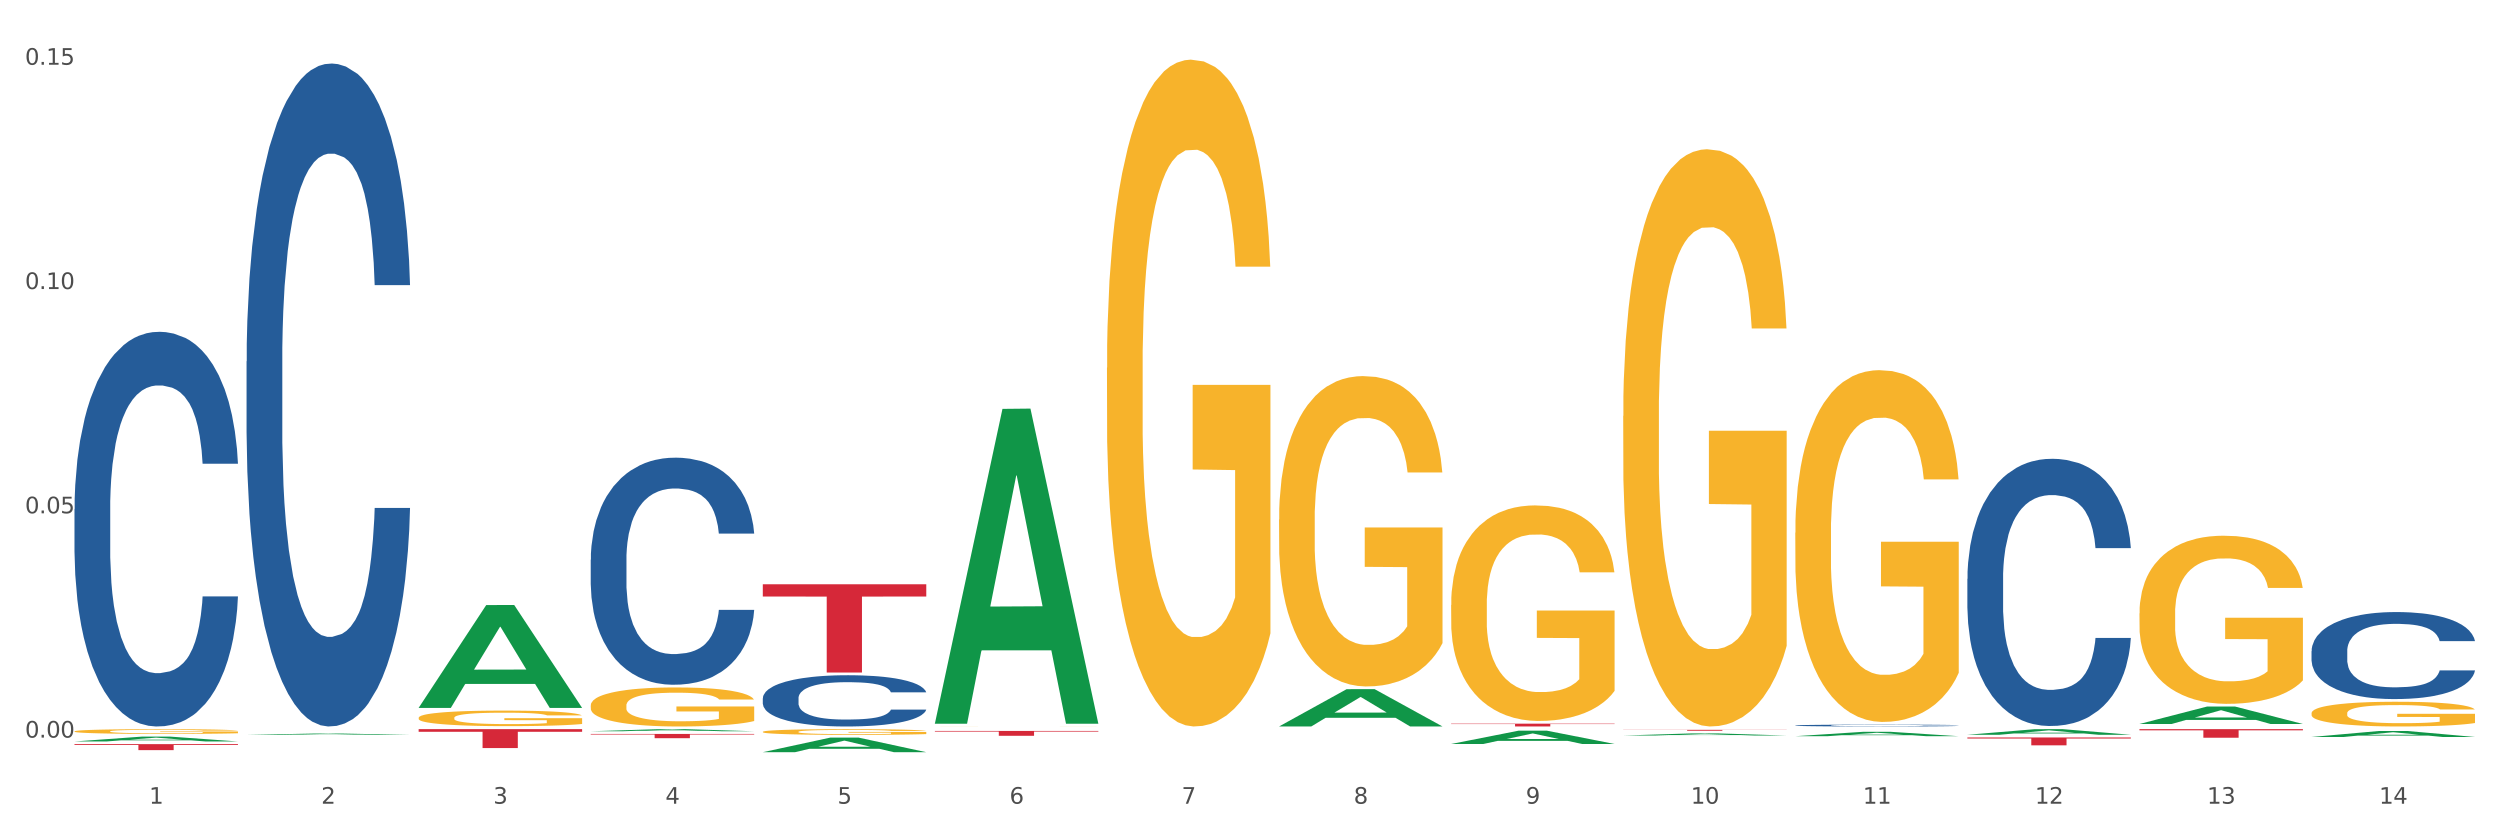 <?xml version="1.0" encoding="utf-8" standalone="no"?>
<!DOCTYPE svg PUBLIC "-//W3C//DTD SVG 1.1//EN"
  "http://www.w3.org/Graphics/SVG/1.1/DTD/svg11.dtd">
<svg xmlns:xlink="http://www.w3.org/1999/xlink" width="1080pt" height="360pt" viewBox="0 0 1080 360" xmlns="http://www.w3.org/2000/svg" version="1.1">
 <rect x="0" y="0" width="1080" height="360" fill="#333333" stroke="none"/>
 <defs>
  <style type="text/css">*{stroke-linejoin: round; stroke-linecap: butt}</style>
 </defs>
 <g id="figure_1">
  <g id="patch_1">
   <path d="M 0 360 
L 1080 360 
L 1080 0 
L 0 0 
z
" style="fill: #ffffff; stroke: #ffffff; stroke-linejoin: miter"/>
  </g>
  <g id="axes_1">
   <g id="matplotlib.axis_1">
    <g id="xtick_1">
     <g id="text_1">
      <!-- 1 -->
      <g style="fill: #4d4d4d" transform="translate(64.432 347.204) scale(0.096 -0.096)">
       <defs>
        <path id="DejaVuSans-31" d="M 794 531 
L 1825 531 
L 1825 4091 
L 703 3866 
L 703 4441 
L 1819 4666 
L 2450 4666 
L 2450 531 
L 3481 531 
L 3481 0 
L 794 0 
L 794 531 
z
" transform="scale(0.016)"/>
       </defs>
       <use xlink:href="#DejaVuSans-31"/>
      </g>
     </g>
    </g>
    <g id="xtick_2">
     <g id="text_2">
      <!-- 2 -->
      <g style="fill: #4d4d4d" transform="translate(138.771 347.204) scale(0.096 -0.096)">
       <defs>
        <path id="DejaVuSans-32" d="M 1228 531 
L 3431 531 
L 3431 0 
L 469 0 
L 469 531 
Q 828 903 1448 1529 
Q 2069 2156 2228 2338 
Q 2531 2678 2651 2914 
Q 2772 3150 2772 3378 
Q 2772 3750 2511 3984 
Q 2250 4219 1831 4219 
Q 1534 4219 1204 4116 
Q 875 4013 500 3803 
L 500 4441 
Q 881 4594 1212 4672 
Q 1544 4750 1819 4750 
Q 2544 4750 2975 4387 
Q 3406 4025 3406 3419 
Q 3406 3131 3298 2873 
Q 3191 2616 2906 2266 
Q 2828 2175 2409 1742 
Q 1991 1309 1228 531 
z
" transform="scale(0.016)"/>
       </defs>
       <use xlink:href="#DejaVuSans-32"/>
      </g>
     </g>
    </g>
    <g id="xtick_3">
     <g id="text_3">
      <!-- 3 -->
      <g style="fill: #4d4d4d" transform="translate(213.109 347.204) scale(0.096 -0.096)">
       <defs>
        <path id="DejaVuSans-33" d="M 2597 2516 
Q 3050 2419 3304 2112 
Q 3559 1806 3559 1356 
Q 3559 666 3084 287 
Q 2609 -91 1734 -91 
Q 1441 -91 1130 -33 
Q 819 25 488 141 
L 488 750 
Q 750 597 1062 519 
Q 1375 441 1716 441 
Q 2309 441 2620 675 
Q 2931 909 2931 1356 
Q 2931 1769 2642 2001 
Q 2353 2234 1838 2234 
L 1294 2234 
L 1294 2753 
L 1863 2753 
Q 2328 2753 2575 2939 
Q 2822 3125 2822 3475 
Q 2822 3834 2567 4026 
Q 2313 4219 1838 4219 
Q 1578 4219 1281 4162 
Q 984 4106 628 3988 
L 628 4550 
Q 988 4650 1302 4700 
Q 1616 4750 1894 4750 
Q 2613 4750 3031 4423 
Q 3450 4097 3450 3541 
Q 3450 3153 3228 2886 
Q 3006 2619 2597 2516 
z
" transform="scale(0.016)"/>
       </defs>
       <use xlink:href="#DejaVuSans-33"/>
      </g>
     </g>
    </g>
    <g id="xtick_4">
     <g id="text_4">
      <!-- 4 -->
      <g style="fill: #4d4d4d" transform="translate(287.448 347.204) scale(0.096 -0.096)">
       <defs>
        <path id="DejaVuSans-34" d="M 2419 4116 
L 825 1625 
L 2419 1625 
L 2419 4116 
z
M 2253 4666 
L 3047 4666 
L 3047 1625 
L 3713 1625 
L 3713 1100 
L 3047 1100 
L 3047 0 
L 2419 0 
L 2419 1100 
L 313 1100 
L 313 1709 
L 2253 4666 
z
" transform="scale(0.016)"/>
       </defs>
       <use xlink:href="#DejaVuSans-34"/>
      </g>
     </g>
    </g>
    <g id="xtick_5">
     <g id="text_5">
      <!-- 5 -->
      <g style="fill: #4d4d4d" transform="translate(361.787 347.204) scale(0.096 -0.096)">
       <defs>
        <path id="DejaVuSans-35" d="M 691 4666 
L 3169 4666 
L 3169 4134 
L 1269 4134 
L 1269 2991 
Q 1406 3038 1543 3061 
Q 1681 3084 1819 3084 
Q 2600 3084 3056 2656 
Q 3513 2228 3513 1497 
Q 3513 744 3044 326 
Q 2575 -91 1722 -91 
Q 1428 -91 1123 -41 
Q 819 9 494 109 
L 494 744 
Q 775 591 1075 516 
Q 1375 441 1709 441 
Q 2250 441 2565 725 
Q 2881 1009 2881 1497 
Q 2881 1984 2565 2268 
Q 2250 2553 1709 2553 
Q 1456 2553 1204 2497 
Q 953 2441 691 2322 
L 691 4666 
z
" transform="scale(0.016)"/>
       </defs>
       <use xlink:href="#DejaVuSans-35"/>
      </g>
     </g>
    </g>
    <g id="xtick_6">
     <g id="text_6">
      <!-- 6 -->
      <g style="fill: #4d4d4d" transform="translate(436.125 347.204) scale(0.096 -0.096)">
       <defs>
        <path id="DejaVuSans-36" d="M 2113 2584 
Q 1688 2584 1439 2293 
Q 1191 2003 1191 1497 
Q 1191 994 1439 701 
Q 1688 409 2113 409 
Q 2538 409 2786 701 
Q 3034 994 3034 1497 
Q 3034 2003 2786 2293 
Q 2538 2584 2113 2584 
z
M 3366 4563 
L 3366 3988 
Q 3128 4100 2886 4159 
Q 2644 4219 2406 4219 
Q 1781 4219 1451 3797 
Q 1122 3375 1075 2522 
Q 1259 2794 1537 2939 
Q 1816 3084 2150 3084 
Q 2853 3084 3261 2657 
Q 3669 2231 3669 1497 
Q 3669 778 3244 343 
Q 2819 -91 2113 -91 
Q 1303 -91 875 529 
Q 447 1150 447 2328 
Q 447 3434 972 4092 
Q 1497 4750 2381 4750 
Q 2619 4750 2861 4703 
Q 3103 4656 3366 4563 
z
" transform="scale(0.016)"/>
       </defs>
       <use xlink:href="#DejaVuSans-36"/>
      </g>
     </g>
    </g>
    <g id="xtick_7">
     <g id="text_7">
      <!-- 7 -->
      <g style="fill: #4d4d4d" transform="translate(510.464 347.204) scale(0.096 -0.096)">
       <defs>
        <path id="DejaVuSans-37" d="M 525 4666 
L 3525 4666 
L 3525 4397 
L 1831 0 
L 1172 0 
L 2766 4134 
L 525 4134 
L 525 4666 
z
" transform="scale(0.016)"/>
       </defs>
       <use xlink:href="#DejaVuSans-37"/>
      </g>
     </g>
    </g>
    <g id="xtick_8">
     <g id="text_8">
      <!-- 8 -->
      <g style="fill: #4d4d4d" transform="translate(584.803 347.204) scale(0.096 -0.096)">
       <defs>
        <path id="DejaVuSans-38" d="M 2034 2216 
Q 1584 2216 1326 1975 
Q 1069 1734 1069 1313 
Q 1069 891 1326 650 
Q 1584 409 2034 409 
Q 2484 409 2743 651 
Q 3003 894 3003 1313 
Q 3003 1734 2745 1975 
Q 2488 2216 2034 2216 
z
M 1403 2484 
Q 997 2584 770 2862 
Q 544 3141 544 3541 
Q 544 4100 942 4425 
Q 1341 4750 2034 4750 
Q 2731 4750 3128 4425 
Q 3525 4100 3525 3541 
Q 3525 3141 3298 2862 
Q 3072 2584 2669 2484 
Q 3125 2378 3379 2068 
Q 3634 1759 3634 1313 
Q 3634 634 3220 271 
Q 2806 -91 2034 -91 
Q 1263 -91 848 271 
Q 434 634 434 1313 
Q 434 1759 690 2068 
Q 947 2378 1403 2484 
z
M 1172 3481 
Q 1172 3119 1398 2916 
Q 1625 2713 2034 2713 
Q 2441 2713 2670 2916 
Q 2900 3119 2900 3481 
Q 2900 3844 2670 4047 
Q 2441 4250 2034 4250 
Q 1625 4250 1398 4047 
Q 1172 3844 1172 3481 
z
" transform="scale(0.016)"/>
       </defs>
       <use xlink:href="#DejaVuSans-38"/>
      </g>
     </g>
    </g>
    <g id="xtick_9">
     <g id="text_9">
      <!-- 9 -->
      <g style="fill: #4d4d4d" transform="translate(659.142 347.204) scale(0.096 -0.096)">
       <defs>
        <path id="DejaVuSans-39" d="M 703 97 
L 703 672 
Q 941 559 1184 500 
Q 1428 441 1663 441 
Q 2288 441 2617 861 
Q 2947 1281 2994 2138 
Q 2813 1869 2534 1725 
Q 2256 1581 1919 1581 
Q 1219 1581 811 2004 
Q 403 2428 403 3163 
Q 403 3881 828 4315 
Q 1253 4750 1959 4750 
Q 2769 4750 3195 4129 
Q 3622 3509 3622 2328 
Q 3622 1225 3098 567 
Q 2575 -91 1691 -91 
Q 1453 -91 1209 -44 
Q 966 3 703 97 
z
M 1959 2075 
Q 2384 2075 2632 2365 
Q 2881 2656 2881 3163 
Q 2881 3666 2632 3958 
Q 2384 4250 1959 4250 
Q 1534 4250 1286 3958 
Q 1038 3666 1038 3163 
Q 1038 2656 1286 2365 
Q 1534 2075 1959 2075 
z
" transform="scale(0.016)"/>
       </defs>
       <use xlink:href="#DejaVuSans-39"/>
      </g>
     </g>
    </g>
    <g id="xtick_10">
     <g id="text_10">
      <!-- 10 -->
      <g style="fill: #4d4d4d" transform="translate(730.426 347.204) scale(0.096 -0.096)">
       <defs>
        <path id="DejaVuSans-30" d="M 2034 4250 
Q 1547 4250 1301 3770 
Q 1056 3291 1056 2328 
Q 1056 1369 1301 889 
Q 1547 409 2034 409 
Q 2525 409 2770 889 
Q 3016 1369 3016 2328 
Q 3016 3291 2770 3770 
Q 2525 4250 2034 4250 
z
M 2034 4750 
Q 2819 4750 3233 4129 
Q 3647 3509 3647 2328 
Q 3647 1150 3233 529 
Q 2819 -91 2034 -91 
Q 1250 -91 836 529 
Q 422 1150 422 2328 
Q 422 3509 836 4129 
Q 1250 4750 2034 4750 
z
" transform="scale(0.016)"/>
       </defs>
       <use xlink:href="#DejaVuSans-31"/>
       <use xlink:href="#DejaVuSans-30" transform="translate(63.623 0)"/>
      </g>
     </g>
    </g>
    <g id="xtick_11">
     <g id="text_11">
      <!-- 11 -->
      <g style="fill: #4d4d4d" transform="translate(804.765 347.204) scale(0.096 -0.096)">
       <use xlink:href="#DejaVuSans-31"/>
       <use xlink:href="#DejaVuSans-31" transform="translate(63.623 0)"/>
      </g>
     </g>
    </g>
    <g id="xtick_12">
     <g id="text_12">
      <!-- 12 -->
      <g style="fill: #4d4d4d" transform="translate(879.104 347.204) scale(0.096 -0.096)">
       <use xlink:href="#DejaVuSans-31"/>
       <use xlink:href="#DejaVuSans-32" transform="translate(63.623 0)"/>
      </g>
     </g>
    </g>
    <g id="xtick_13">
     <g id="text_13">
      <!-- 13 -->
      <g style="fill: #4d4d4d" transform="translate(953.442 347.204) scale(0.096 -0.096)">
       <use xlink:href="#DejaVuSans-31"/>
       <use xlink:href="#DejaVuSans-33" transform="translate(63.623 0)"/>
      </g>
     </g>
    </g>
    <g id="xtick_14">
     <g id="text_14">
      <!-- 14 -->
      <g style="fill: #4d4d4d" transform="translate(1027.781 347.204) scale(0.096 -0.096)">
       <use xlink:href="#DejaVuSans-31"/>
       <use xlink:href="#DejaVuSans-34" transform="translate(63.623 0)"/>
      </g>
     </g>
    </g>
    <g id="xtick_15"/>
    <g id="xtick_16"/>
    <g id="xtick_17"/>
    <g id="xtick_18"/>
    <g id="xtick_19"/>
    <g id="xtick_20"/>
    <g id="xtick_21"/>
    <g id="xtick_22"/>
    <g id="xtick_23"/>
    <g id="xtick_24"/>
    <g id="xtick_25"/>
    <g id="xtick_26"/>
    <g id="xtick_27"/>
   </g>
   <g id="matplotlib.axis_2">
    <g id="ytick_1">
     <g id="text_15">
      <!-- 0.00 -->
      <g style="fill: #4d4d4d" transform="translate(10.8 318.646) scale(0.096 -0.096)">
       <defs>
        <path id="DejaVuSans-2e" d="M 684 794 
L 1344 794 
L 1344 0 
L 684 0 
L 684 794 
z
" transform="scale(0.016)"/>
       </defs>
       <use xlink:href="#DejaVuSans-30"/>
       <use xlink:href="#DejaVuSans-2e" transform="translate(63.623 0)"/>
       <use xlink:href="#DejaVuSans-30" transform="translate(95.41 0)"/>
       <use xlink:href="#DejaVuSans-30" transform="translate(159.033 0)"/>
      </g>
     </g>
    </g>
    <g id="ytick_2">
     <g id="text_16">
      <!-- 0.05 -->
      <g style="fill: #4d4d4d" transform="translate(10.8 221.755) scale(0.096 -0.096)">
       <use xlink:href="#DejaVuSans-30"/>
       <use xlink:href="#DejaVuSans-2e" transform="translate(63.623 0)"/>
       <use xlink:href="#DejaVuSans-30" transform="translate(95.41 0)"/>
       <use xlink:href="#DejaVuSans-35" transform="translate(159.033 0)"/>
      </g>
     </g>
    </g>
    <g id="ytick_3">
     <g id="text_17">
      <!-- 0.10 -->
      <g style="fill: #4d4d4d" transform="translate(10.8 124.864) scale(0.096 -0.096)">
       <use xlink:href="#DejaVuSans-30"/>
       <use xlink:href="#DejaVuSans-2e" transform="translate(63.623 0)"/>
       <use xlink:href="#DejaVuSans-31" transform="translate(95.41 0)"/>
       <use xlink:href="#DejaVuSans-30" transform="translate(159.033 0)"/>
      </g>
     </g>
    </g>
    <g id="ytick_4">
     <g id="text_18">
      <!-- 0.15 -->
      <g style="fill: #4d4d4d" transform="translate(10.8 27.973) scale(0.096 -0.096)">
       <use xlink:href="#DejaVuSans-30"/>
       <use xlink:href="#DejaVuSans-2e" transform="translate(63.623 0)"/>
       <use xlink:href="#DejaVuSans-31" transform="translate(95.41 0)"/>
       <use xlink:href="#DejaVuSans-35" transform="translate(159.033 0)"/>
      </g>
     </g>
    </g>
    <g id="ytick_5"/>
    <g id="ytick_6"/>
    <g id="ytick_7"/>
   </g>
   <g id="PolyCollection_1">
    <path d="M 32.175 320.311 
L 32.248 320.309 
L 61.37 318.21 
L 73.456 318.208 
L 102.797 320.315 
L 88.818 320.315 
L 82.484 319.824 
L 52.415 319.824 
L 52.197 319.832 
L 46.081 320.315 
L 32.175 320.315 
L 32.175 320.311 
L 56.201 319.531 
L 78.698 319.53 
L 67.559 318.657 
L 67.413 318.653 
L 67.267 318.659 
L 56.128 319.53 
L 56.201 319.531 
L 32.175 320.311 
z
" clip-path="url(#p4f60d4e5c1)" style="fill: #109648"/>
    <path d="M 849.901 318.581 
L 920.523 318.581 
L 920.523 319.052 
L 892.742 319.055 
L 892.742 321.972 
L 877.514 321.972 
L 877.514 319.055 
L 849.901 319.052 
L 849.901 318.584 
L 849.901 318.581 
z
" clip-path="url(#p4f60d4e5c1)" style="fill: #d62839"/>
    <path d="M 701.223 315.282 
L 771.845 315.282 
L 771.845 315.338 
L 744.065 315.338 
L 744.065 315.68 
L 728.836 315.68 
L 728.836 315.338 
L 701.223 315.338 
L 701.223 315.283 
L 701.223 315.282 
z
" clip-path="url(#p4f60d4e5c1)" style="fill: #d62839"/>
    <path d="M 626.885 312.615 
L 697.506 312.615 
L 697.506 312.785 
L 669.726 312.786 
L 669.726 313.842 
L 654.497 313.842 
L 654.497 312.786 
L 626.885 312.785 
L 626.885 312.616 
L 626.885 312.615 
z
" clip-path="url(#p4f60d4e5c1)" style="fill: #d62839"/>
    <path d="M 403.869 315.76 
L 474.49 315.76 
L 474.49 316.052 
L 446.71 316.054 
L 446.71 317.861 
L 431.481 317.861 
L 431.481 316.054 
L 403.869 316.052 
L 403.869 315.762 
L 403.869 315.76 
z
" clip-path="url(#p4f60d4e5c1)" style="fill: #d62839"/>
    <path d="M 329.53 252.391 
L 400.152 252.391 
L 400.152 257.693 
L 372.371 257.729 
L 372.371 290.541 
L 357.143 290.541 
L 357.143 257.729 
L 329.53 257.693 
L 329.53 252.427 
L 329.53 252.391 
z
" clip-path="url(#p4f60d4e5c1)" style="fill: #d62839"/>
    <path d="M 255.191 317.06 
L 325.813 317.06 
L 325.813 317.316 
L 298.033 317.318 
L 298.033 318.903 
L 282.804 318.903 
L 282.804 317.318 
L 255.191 317.316 
L 255.191 317.062 
L 255.191 317.06 
z
" clip-path="url(#p4f60d4e5c1)" style="fill: #d62839"/>
    <path d="M 180.852 314.999 
L 251.474 314.999 
L 251.474 316.133 
L 223.694 316.141 
L 223.694 323.163 
L 208.465 323.163 
L 208.465 316.141 
L 180.852 316.133 
L 180.852 315.006 
L 180.852 314.999 
z
" clip-path="url(#p4f60d4e5c1)" style="fill: #d62839"/>
    <path d="M 106.514 315.722 
L 177.135 315.722 
L 177.135 315.722 
L 149.355 315.722 
L 149.355 315.728 
L 134.126 315.728 
L 134.126 315.722 
L 106.514 315.722 
L 106.514 315.722 
L 106.514 315.722 
z
" clip-path="url(#p4f60d4e5c1)" style="fill: #d62839"/>
    <path d="M 32.175 321.472 
L 102.797 321.472 
L 102.797 321.83 
L 75.017 321.832 
L 75.017 324.048 
L 59.788 324.048 
L 59.788 321.832 
L 32.175 321.83 
L 32.175 321.474 
L 32.175 321.472 
z
" clip-path="url(#p4f60d4e5c1)" style="fill: #d62839"/>
    <path d="M 32.175 219.948 
L 32.258 219.792 
L 32.258 215.432 
L 32.509 209.515 
L 33.427 198.615 
L 34.596 190.363 
L 36.599 180.709 
L 37.684 176.66 
L 39.104 172.145 
L 42.025 164.826 
L 45.364 158.598 
L 47.702 155.172 
L 49.455 152.992 
L 53.378 149.099 
L 55.632 147.386 
L 57.969 145.985 
L 59.973 145.051 
L 63.312 143.961 
L 65.983 143.494 
L 69.072 143.338 
L 71.66 143.494 
L 75.082 144.116 
L 80.091 145.985 
L 82.011 147.075 
L 84.599 148.944 
L 87.27 151.435 
L 89.44 153.926 
L 91.945 157.508 
L 94.533 162.179 
L 97.037 168.096 
L 98.79 173.546 
L 100.209 179.307 
L 101.461 186.314 
L 102.379 193.944 
L 102.797 200.328 
L 87.52 200.328 
L 87.103 194.567 
L 86.268 188.338 
L 85.434 184.134 
L 84.515 180.709 
L 83.096 176.816 
L 81.844 174.324 
L 79.757 171.366 
L 77.837 169.497 
L 76.251 168.407 
L 74.331 167.473 
L 70.241 166.539 
L 67.319 166.539 
L 65.482 166.85 
L 63.229 167.629 
L 61.309 168.719 
L 59.055 170.587 
L 57.302 172.612 
L 55.549 175.259 
L 54.547 177.127 
L 53.044 180.553 
L 52.043 183.356 
L 50.707 188.183 
L 49.956 191.608 
L 48.62 200.484 
L 48.036 207.024 
L 47.785 211.539 
L 47.618 216.522 
L 47.618 240.813 
L 48.119 251.713 
L 48.537 256.384 
L 49.204 261.678 
L 50.457 268.53 
L 52.293 275.225 
L 54.213 280.052 
L 55.799 283.011 
L 57.302 285.191 
L 58.804 286.904 
L 60.641 288.461 
L 62.143 289.395 
L 64.397 290.329 
L 67.069 290.796 
L 69.155 290.796 
L 73.413 290.018 
L 75.333 289.239 
L 77.169 288.149 
L 79.173 286.437 
L 80.759 284.568 
L 81.677 283.167 
L 83.18 280.208 
L 84.348 277.094 
L 85.35 273.513 
L 86.018 270.398 
L 86.769 265.727 
L 87.353 260.433 
L 87.52 257.63 
L 102.797 257.63 
L 102.463 263.236 
L 101.879 268.685 
L 100.71 276.004 
L 99.792 280.208 
L 98.372 285.347 
L 96.87 289.706 
L 94.783 294.534 
L 92.863 298.115 
L 90.86 301.229 
L 88.689 304.032 
L 84.766 307.925 
L 83.347 309.015 
L 80.341 310.883 
L 78.004 311.973 
L 74.581 313.063 
L 71.075 313.686 
L 67.402 313.842 
L 64.147 313.53 
L 60.557 312.596 
L 58.303 311.662 
L 55.799 310.26 
L 52.877 308.08 
L 50.123 305.433 
L 47.535 302.319 
L 45.114 298.738 
L 42.86 294.689 
L 39.938 287.994 
L 37.768 281.454 
L 36.182 275.381 
L 35.097 270.243 
L 34.011 263.703 
L 33.427 259.187 
L 32.509 248.287 
L 32.175 238.166 
L 32.175 219.948 
z
" clip-path="url(#p4f60d4e5c1)" style="fill: #255c99"/>
    <path d="M 106.514 156.125 
L 106.597 155.863 
L 106.597 148.54 
L 106.848 138.601 
L 107.766 120.292 
L 108.935 106.43 
L 110.938 90.214 
L 112.023 83.413 
L 113.442 75.828 
L 116.364 63.535 
L 119.703 53.073 
L 122.04 47.319 
L 123.794 43.657 
L 127.717 37.118 
L 129.971 34.241 
L 132.308 31.887 
L 134.312 30.318 
L 137.651 28.487 
L 140.322 27.702 
L 143.411 27.441 
L 145.998 27.702 
L 149.421 28.749 
L 154.43 31.887 
L 156.35 33.718 
L 158.937 36.857 
L 161.609 41.042 
L 163.779 45.226 
L 166.283 51.242 
L 168.871 59.089 
L 171.376 69.028 
L 173.129 78.182 
L 174.548 87.86 
L 175.8 99.629 
L 176.718 112.446 
L 177.135 123.169 
L 161.859 123.169 
L 161.442 113.492 
L 160.607 103.03 
L 159.772 95.968 
L 158.854 90.214 
L 157.435 83.675 
L 156.183 79.49 
L 154.096 74.52 
L 152.176 71.382 
L 150.59 69.551 
L 148.67 67.982 
L 144.579 66.412 
L 141.658 66.412 
L 139.821 66.935 
L 137.567 68.243 
L 135.647 70.074 
L 133.393 73.213 
L 131.64 76.613 
L 129.887 81.059 
L 128.886 84.198 
L 127.383 89.952 
L 126.381 94.66 
L 125.046 102.768 
L 124.294 108.522 
L 122.959 123.431 
L 122.374 134.416 
L 122.124 142.001 
L 121.957 150.371 
L 121.957 191.173 
L 122.458 209.482 
L 122.875 217.329 
L 123.543 226.221 
L 124.795 237.73 
L 126.632 248.976 
L 128.552 257.085 
L 130.138 262.054 
L 131.64 265.716 
L 133.143 268.593 
L 134.979 271.209 
L 136.482 272.778 
L 138.736 274.347 
L 141.407 275.132 
L 143.494 275.132 
L 147.751 273.824 
L 149.671 272.516 
L 151.508 270.685 
L 153.511 267.808 
L 155.097 264.67 
L 156.016 262.316 
L 157.518 257.346 
L 158.687 252.115 
L 159.689 246.099 
L 160.357 240.868 
L 161.108 233.022 
L 161.692 224.129 
L 161.859 219.421 
L 177.135 219.421 
L 176.802 228.837 
L 176.217 237.991 
L 175.049 250.284 
L 174.13 257.346 
L 172.711 265.977 
L 171.209 273.301 
L 169.122 281.409 
L 167.202 287.425 
L 165.198 292.656 
L 163.028 297.364 
L 159.104 303.903 
L 157.685 305.734 
L 154.68 308.872 
L 152.343 310.703 
L 148.92 312.534 
L 145.414 313.58 
L 141.741 313.842 
L 138.486 313.319 
L 134.896 311.749 
L 132.642 310.18 
L 130.138 307.826 
L 127.216 304.164 
L 124.461 299.718 
L 121.874 294.487 
L 119.453 288.471 
L 117.199 281.671 
L 114.277 270.424 
L 112.107 259.439 
L 110.521 249.238 
L 109.435 240.607 
L 108.35 229.622 
L 107.766 222.036 
L 106.848 203.728 
L 106.514 186.727 
L 106.514 156.125 
z
" clip-path="url(#p4f60d4e5c1)" style="fill: #255c99"/>
    <path d="M 255.191 241.792 
L 255.275 241.702 
L 255.275 239.193 
L 255.525 235.789 
L 256.443 229.517 
L 257.612 224.768 
L 259.615 219.213 
L 260.701 216.883 
L 262.12 214.285 
L 265.041 210.074 
L 268.381 206.49 
L 270.718 204.519 
L 272.471 203.265 
L 276.394 201.025 
L 278.648 200.039 
L 280.986 199.233 
L 282.989 198.695 
L 286.328 198.068 
L 288.999 197.799 
L 292.088 197.71 
L 294.676 197.799 
L 298.098 198.158 
L 303.107 199.233 
L 305.027 199.86 
L 307.615 200.935 
L 310.286 202.369 
L 312.457 203.802 
L 314.961 205.863 
L 317.549 208.551 
L 320.053 211.956 
L 321.806 215.092 
L 323.225 218.407 
L 324.477 222.439 
L 325.396 226.829 
L 325.813 230.502 
L 310.537 230.502 
L 310.119 227.187 
L 309.284 223.603 
L 308.45 221.184 
L 307.531 219.213 
L 306.112 216.973 
L 304.86 215.54 
L 302.773 213.837 
L 300.853 212.762 
L 299.267 212.135 
L 297.347 211.597 
L 293.257 211.06 
L 290.335 211.06 
L 288.499 211.239 
L 286.245 211.687 
L 284.325 212.314 
L 282.071 213.389 
L 280.318 214.554 
L 278.565 216.077 
L 277.563 217.152 
L 276.06 219.123 
L 275.059 220.736 
L 273.723 223.514 
L 272.972 225.485 
L 271.636 230.592 
L 271.052 234.355 
L 270.801 236.953 
L 270.634 239.82 
L 270.634 253.798 
L 271.135 260.07 
L 271.553 262.757 
L 272.22 265.804 
L 273.473 269.746 
L 275.309 273.599 
L 277.229 276.376 
L 278.815 278.079 
L 280.318 279.333 
L 281.82 280.319 
L 283.657 281.215 
L 285.159 281.752 
L 287.413 282.29 
L 290.085 282.559 
L 292.172 282.559 
L 296.429 282.111 
L 298.349 281.663 
L 300.185 281.035 
L 302.189 280.05 
L 303.775 278.975 
L 304.693 278.168 
L 306.196 276.466 
L 307.364 274.674 
L 308.366 272.613 
L 309.034 270.821 
L 309.785 268.133 
L 310.37 265.087 
L 310.537 263.474 
L 325.813 263.474 
L 325.479 266.7 
L 324.895 269.836 
L 323.726 274.047 
L 322.808 276.466 
L 321.389 279.423 
L 319.886 281.931 
L 317.799 284.709 
L 315.879 286.77 
L 313.876 288.562 
L 311.705 290.174 
L 307.782 292.414 
L 306.363 293.041 
L 303.358 294.117 
L 301.02 294.744 
L 297.598 295.371 
L 294.092 295.729 
L 290.419 295.819 
L 287.163 295.64 
L 283.573 295.102 
L 281.32 294.565 
L 278.815 293.758 
L 275.893 292.504 
L 273.139 290.981 
L 270.551 289.189 
L 268.13 287.128 
L 265.876 284.798 
L 262.955 280.946 
L 260.784 277.183 
L 259.198 273.688 
L 258.113 270.732 
L 257.028 266.969 
L 256.443 264.37 
L 255.525 258.098 
L 255.191 252.275 
L 255.191 241.792 
z
" clip-path="url(#p4f60d4e5c1)" style="fill: #255c99"/>
    <path d="M 924.24 314.999 
L 994.861 314.999 
L 994.861 315.512 
L 967.081 315.516 
L 967.081 318.693 
L 951.852 318.693 
L 951.852 315.516 
L 924.24 315.512 
L 924.24 315.002 
L 924.24 314.999 
z
" clip-path="url(#p4f60d4e5c1)" style="fill: #d62839"/>
    <path d="M 329.53 301.647 
L 329.613 301.627 
L 329.613 301.061 
L 329.864 300.293 
L 330.782 298.877 
L 331.951 297.805 
L 333.954 296.551 
L 335.039 296.026 
L 336.458 295.439 
L 339.38 294.489 
L 342.719 293.68 
L 345.057 293.235 
L 346.81 292.952 
L 350.733 292.446 
L 352.987 292.224 
L 355.324 292.042 
L 357.328 291.92 
L 360.667 291.779 
L 363.338 291.718 
L 366.427 291.698 
L 369.015 291.718 
L 372.437 291.799 
L 377.446 292.042 
L 379.366 292.183 
L 381.954 292.426 
L 384.625 292.749 
L 386.795 293.073 
L 389.3 293.538 
L 391.887 294.145 
L 394.392 294.913 
L 396.145 295.621 
L 397.564 296.369 
L 398.816 297.279 
L 399.734 298.27 
L 400.152 299.099 
L 384.875 299.099 
L 384.458 298.351 
L 383.623 297.542 
L 382.788 296.996 
L 381.87 296.551 
L 380.451 296.046 
L 379.199 295.722 
L 377.112 295.338 
L 375.192 295.095 
L 373.606 294.954 
L 371.686 294.832 
L 367.595 294.711 
L 364.674 294.711 
L 362.837 294.751 
L 360.583 294.853 
L 358.663 294.994 
L 356.41 295.237 
L 354.656 295.5 
L 352.903 295.844 
L 351.902 296.086 
L 350.399 296.531 
L 349.397 296.895 
L 348.062 297.522 
L 347.31 297.967 
L 345.975 299.12 
L 345.391 299.969 
L 345.14 300.555 
L 344.973 301.203 
L 344.973 304.357 
L 345.474 305.773 
L 345.891 306.38 
L 346.559 307.067 
L 347.811 307.957 
L 349.648 308.826 
L 351.568 309.453 
L 353.154 309.838 
L 354.656 310.121 
L 356.159 310.343 
L 357.996 310.545 
L 359.498 310.667 
L 361.752 310.788 
L 364.423 310.849 
L 366.51 310.849 
L 370.768 310.748 
L 372.688 310.647 
L 374.524 310.505 
L 376.528 310.283 
L 378.114 310.04 
L 379.032 309.858 
L 380.534 309.474 
L 381.703 309.069 
L 382.705 308.604 
L 383.373 308.2 
L 384.124 307.593 
L 384.708 306.905 
L 384.875 306.541 
L 400.152 306.541 
L 399.818 307.269 
L 399.233 307.977 
L 398.065 308.928 
L 397.146 309.474 
L 395.727 310.141 
L 394.225 310.707 
L 392.138 311.334 
L 390.218 311.799 
L 388.214 312.204 
L 386.044 312.568 
L 382.121 313.073 
L 380.701 313.215 
L 377.696 313.457 
L 375.359 313.599 
L 371.936 313.741 
L 368.43 313.821 
L 364.757 313.842 
L 361.502 313.801 
L 357.912 313.68 
L 355.658 313.559 
L 353.154 313.377 
L 350.232 313.093 
L 347.477 312.75 
L 344.89 312.345 
L 342.469 311.88 
L 340.215 311.354 
L 337.293 310.485 
L 335.123 309.635 
L 333.537 308.847 
L 332.452 308.179 
L 331.366 307.33 
L 330.782 306.744 
L 329.864 305.328 
L 329.53 304.013 
L 329.53 301.647 
z
" clip-path="url(#p4f60d4e5c1)" style="fill: #255c99"/>
    <path d="M 849.901 250.066 
L 849.984 249.961 
L 849.984 247.009 
L 850.235 243.003 
L 851.153 235.623 
L 852.322 230.036 
L 854.325 223.499 
L 855.41 220.758 
L 856.829 217.701 
L 859.751 212.746 
L 863.09 208.529 
L 865.428 206.209 
L 867.181 204.733 
L 871.104 202.098 
L 873.358 200.938 
L 875.695 199.989 
L 877.699 199.357 
L 881.038 198.619 
L 883.709 198.303 
L 886.798 198.197 
L 889.386 198.303 
L 892.808 198.724 
L 897.817 199.989 
L 899.737 200.727 
L 902.325 201.992 
L 904.996 203.679 
L 907.166 205.366 
L 909.671 207.791 
L 912.258 210.954 
L 914.763 214.96 
L 916.516 218.65 
L 917.935 222.55 
L 919.187 227.294 
L 920.105 232.46 
L 920.523 236.783 
L 905.246 236.783 
L 904.829 232.882 
L 903.994 228.665 
L 903.159 225.819 
L 902.241 223.499 
L 900.822 220.864 
L 899.57 219.177 
L 897.483 217.174 
L 895.563 215.909 
L 893.977 215.171 
L 892.057 214.538 
L 887.966 213.905 
L 885.045 213.905 
L 883.208 214.116 
L 880.954 214.643 
L 879.034 215.381 
L 876.78 216.647 
L 875.027 218.017 
L 873.274 219.809 
L 872.273 221.074 
L 870.77 223.394 
L 869.768 225.291 
L 868.433 228.56 
L 867.681 230.879 
L 866.346 236.888 
L 865.761 241.316 
L 865.511 244.373 
L 865.344 247.747 
L 865.344 264.193 
L 865.845 271.573 
L 866.262 274.736 
L 866.93 278.32 
L 868.182 282.959 
L 870.019 287.492 
L 871.939 290.761 
L 873.525 292.764 
L 875.027 294.24 
L 876.53 295.399 
L 878.367 296.453 
L 879.869 297.086 
L 882.123 297.719 
L 884.794 298.035 
L 886.881 298.035 
L 891.139 297.508 
L 893.059 296.981 
L 894.895 296.243 
L 896.899 295.083 
L 898.485 293.818 
L 899.403 292.869 
L 900.905 290.866 
L 902.074 288.757 
L 903.076 286.333 
L 903.744 284.224 
L 904.495 281.061 
L 905.079 277.477 
L 905.246 275.579 
L 920.523 275.579 
L 920.189 279.375 
L 919.604 283.064 
L 918.436 288.019 
L 917.517 290.866 
L 916.098 294.345 
L 914.596 297.297 
L 912.509 300.565 
L 910.589 302.99 
L 908.585 305.098 
L 906.415 306.996 
L 902.491 309.632 
L 901.072 310.37 
L 898.067 311.635 
L 895.73 312.373 
L 892.307 313.111 
L 888.801 313.532 
L 885.128 313.638 
L 881.873 313.427 
L 878.283 312.794 
L 876.029 312.162 
L 873.525 311.213 
L 870.603 309.737 
L 867.848 307.945 
L 865.261 305.836 
L 862.84 303.412 
L 860.586 300.67 
L 857.664 296.137 
L 855.494 291.709 
L 853.908 287.598 
L 852.823 284.119 
L 851.737 279.691 
L 851.153 276.634 
L 850.235 269.254 
L 849.901 262.401 
L 849.901 250.066 
z
" clip-path="url(#p4f60d4e5c1)" style="fill: #255c99"/>
    <path d="M 998.578 281.298 
L 998.662 281.263 
L 998.662 280.302 
L 998.912 278.997 
L 999.83 276.594 
L 1000.999 274.774 
L 1003.003 272.646 
L 1004.088 271.753 
L 1005.507 270.757 
L 1008.429 269.144 
L 1011.768 267.77 
L 1014.105 267.015 
L 1015.858 266.534 
L 1019.781 265.676 
L 1022.035 265.298 
L 1024.373 264.989 
L 1026.376 264.783 
L 1029.715 264.543 
L 1032.387 264.44 
L 1035.475 264.406 
L 1038.063 264.44 
L 1041.486 264.577 
L 1046.494 264.989 
L 1048.414 265.23 
L 1051.002 265.642 
L 1053.673 266.191 
L 1055.844 266.74 
L 1058.348 267.53 
L 1060.936 268.56 
L 1063.44 269.865 
L 1065.193 271.066 
L 1066.612 272.337 
L 1067.864 273.882 
L 1068.783 275.564 
L 1069.2 276.972 
L 1053.924 276.972 
L 1053.506 275.701 
L 1052.671 274.328 
L 1051.837 273.401 
L 1050.918 272.646 
L 1049.499 271.787 
L 1048.247 271.238 
L 1046.16 270.586 
L 1044.24 270.174 
L 1042.654 269.933 
L 1040.734 269.727 
L 1036.644 269.521 
L 1033.722 269.521 
L 1031.886 269.59 
L 1029.632 269.762 
L 1027.712 270.002 
L 1025.458 270.414 
L 1023.705 270.86 
L 1021.952 271.444 
L 1020.95 271.856 
L 1019.448 272.611 
L 1018.446 273.229 
L 1017.11 274.294 
L 1016.359 275.049 
L 1015.023 277.006 
L 1014.439 278.448 
L 1014.188 279.444 
L 1014.022 280.542 
L 1014.022 285.898 
L 1014.522 288.302 
L 1014.94 289.332 
L 1015.608 290.499 
L 1016.86 292.009 
L 1018.696 293.486 
L 1020.616 294.55 
L 1022.202 295.202 
L 1023.705 295.683 
L 1025.207 296.061 
L 1027.044 296.404 
L 1028.547 296.61 
L 1030.8 296.816 
L 1033.472 296.919 
L 1035.559 296.919 
L 1039.816 296.747 
L 1041.736 296.576 
L 1043.572 296.335 
L 1045.576 295.958 
L 1047.162 295.546 
L 1048.08 295.237 
L 1049.583 294.584 
L 1050.752 293.898 
L 1051.753 293.108 
L 1052.421 292.421 
L 1053.172 291.391 
L 1053.757 290.224 
L 1053.924 289.606 
L 1069.2 289.606 
L 1068.866 290.842 
L 1068.282 292.044 
L 1067.113 293.657 
L 1066.195 294.584 
L 1064.776 295.717 
L 1063.273 296.679 
L 1061.186 297.743 
L 1059.266 298.533 
L 1057.263 299.219 
L 1055.092 299.837 
L 1051.169 300.696 
L 1049.75 300.936 
L 1046.745 301.348 
L 1044.407 301.588 
L 1040.985 301.829 
L 1037.479 301.966 
L 1033.806 302 
L 1030.55 301.932 
L 1026.96 301.726 
L 1024.707 301.52 
L 1022.202 301.211 
L 1019.281 300.73 
L 1016.526 300.146 
L 1013.938 299.46 
L 1011.517 298.67 
L 1009.263 297.777 
L 1006.342 296.301 
L 1004.171 294.859 
L 1002.585 293.52 
L 1001.5 292.387 
L 1000.415 290.945 
L 999.83 289.95 
L 998.912 287.546 
L 998.578 285.315 
L 998.578 281.298 
z
" clip-path="url(#p4f60d4e5c1)" style="fill: #255c99"/>
    <path d="M 998.578 308.095 
L 998.662 308.085 
L 998.662 307.734 
L 998.828 307.431 
L 999.662 306.699 
L 1000.913 306.094 
L 1001.83 305.772 
L 1002.747 305.509 
L 1003.831 305.245 
L 1005.165 304.972 
L 1007.583 304.572 
L 1009.084 304.367 
L 1010.918 304.153 
L 1014.253 303.84 
L 1016.671 303.665 
L 1019.173 303.518 
L 1023.258 303.343 
L 1025.926 303.265 
L 1028.761 303.206 
L 1032.18 303.167 
L 1034.765 303.157 
L 1040.434 303.187 
L 1045.27 303.274 
L 1047.605 303.343 
L 1050.607 303.46 
L 1052.191 303.538 
L 1054.775 303.694 
L 1057.444 303.899 
L 1059.278 304.075 
L 1062.029 304.406 
L 1064.114 304.738 
L 1066.032 305.148 
L 1067.032 305.431 
L 1067.783 305.694 
L 1068.45 305.997 
L 1069.117 306.475 
L 1054.108 306.475 
L 1053.525 306.133 
L 1052.608 305.811 
L 1051.274 305.499 
L 1050.106 305.304 
L 1048.105 305.06 
L 1046.271 304.904 
L 1044.353 304.787 
L 1042.019 304.689 
L 1040.184 304.64 
L 1037.599 304.601 
L 1032.513 304.611 
L 1029.095 304.689 
L 1026.76 304.787 
L 1025.259 304.875 
L 1023.925 304.972 
L 1022.425 305.109 
L 1020.674 305.314 
L 1019.423 305.499 
L 1018.172 305.733 
L 1017.172 305.968 
L 1016.255 306.241 
L 1015.504 306.533 
L 1014.92 306.836 
L 1014.42 307.207 
L 1014.003 307.821 
L 1014.003 309.158 
L 1014.17 309.461 
L 1014.587 309.861 
L 1015.087 310.163 
L 1015.921 310.524 
L 1016.671 310.768 
L 1018.089 311.119 
L 1019.673 311.412 
L 1020.924 311.598 
L 1022.174 311.754 
L 1024.342 311.968 
L 1026.76 312.144 
L 1028.845 312.251 
L 1031.68 312.349 
L 1033.597 312.388 
L 1035.265 312.407 
L 1039.35 312.407 
L 1042.269 312.378 
L 1045.52 312.31 
L 1048.022 312.222 
L 1050.106 312.115 
L 1052.441 311.939 
L 1053.942 311.773 
L 1053.942 309.734 
L 1035.598 309.724 
L 1035.598 308.368 
L 1069.2 308.368 
L 1069.2 312.349 
L 1067.783 312.554 
L 1066.198 312.739 
L 1064.531 312.905 
L 1062.029 313.11 
L 1059.028 313.305 
L 1056.36 313.442 
L 1053.525 313.559 
L 1050.19 313.666 
L 1045.854 313.764 
L 1043.186 313.803 
L 1039.851 313.832 
L 1035.932 313.842 
L 1032.513 313.822 
L 1029.178 313.773 
L 1025.676 313.686 
L 1022.258 313.559 
L 1019.673 313.432 
L 1017.088 313.276 
L 1014.337 313.071 
L 1012.169 312.876 
L 1010.501 312.7 
L 1008.667 312.476 
L 1006.666 312.183 
L 1005.165 311.92 
L 1003.831 311.646 
L 1002.414 311.295 
L 1001.413 310.993 
L 1000.413 310.612 
L 999.829 310.329 
L 999.162 309.89 
L 998.662 309.275 
L 998.578 308.095 
z
" clip-path="url(#p4f60d4e5c1)" style="fill: #f7b32b"/>
    <path d="M 924.24 264.992 
L 924.323 264.926 
L 924.323 262.538 
L 924.49 260.482 
L 925.323 255.506 
L 926.574 251.394 
L 927.491 249.205 
L 928.408 247.414 
L 929.492 245.622 
L 930.826 243.765 
L 933.244 241.045 
L 934.745 239.652 
L 936.58 238.193 
L 939.915 236.07 
L 942.333 234.876 
L 944.834 233.881 
L 948.92 232.687 
L 951.588 232.156 
L 954.423 231.758 
L 957.841 231.493 
L 960.426 231.427 
L 966.096 231.626 
L 970.932 232.223 
L 973.266 232.687 
L 976.268 233.483 
L 977.852 234.014 
L 980.437 235.075 
L 983.105 236.468 
L 984.939 237.662 
L 987.691 239.918 
L 989.775 242.173 
L 991.693 244.959 
L 992.693 246.883 
L 993.444 248.674 
L 994.111 250.73 
L 994.778 253.981 
L 979.77 253.981 
L 979.186 251.659 
L 978.269 249.47 
L 976.935 247.347 
L 975.768 246.02 
L 973.766 244.362 
L 971.932 243.301 
L 970.014 242.505 
L 967.68 241.841 
L 965.845 241.51 
L 963.261 241.244 
L 958.175 241.311 
L 954.756 241.841 
L 952.422 242.505 
L 950.921 243.102 
L 949.587 243.765 
L 948.086 244.694 
L 946.335 246.087 
L 945.084 247.347 
L 943.834 248.939 
L 942.833 250.531 
L 941.916 252.389 
L 941.165 254.379 
L 940.582 256.435 
L 940.081 258.956 
L 939.665 263.135 
L 939.665 272.223 
L 939.831 274.279 
L 940.248 276.999 
L 940.749 279.055 
L 941.582 281.51 
L 942.333 283.168 
L 943.75 285.556 
L 945.334 287.546 
L 946.585 288.807 
L 947.836 289.868 
L 950.004 291.328 
L 952.422 292.522 
L 954.506 293.251 
L 957.341 293.915 
L 959.259 294.18 
L 960.926 294.313 
L 965.012 294.313 
L 967.93 294.114 
L 971.182 293.649 
L 973.683 293.052 
L 975.768 292.323 
L 978.102 291.129 
L 979.603 290.001 
L 979.603 276.137 
L 961.26 276.07 
L 961.26 266.85 
L 994.861 266.85 
L 994.861 293.915 
L 993.444 295.308 
L 991.86 296.568 
L 990.192 297.696 
L 987.691 299.089 
L 984.689 300.415 
L 982.021 301.344 
L 979.186 302.14 
L 975.851 302.87 
L 971.515 303.533 
L 968.847 303.799 
L 965.512 303.998 
L 961.593 304.064 
L 958.175 303.931 
L 954.84 303.6 
L 951.338 303.003 
L 947.919 302.14 
L 945.334 301.278 
L 942.75 300.216 
L 939.998 298.823 
L 937.83 297.497 
L 936.163 296.303 
L 934.328 294.777 
L 932.327 292.787 
L 930.826 290.996 
L 929.492 289.138 
L 928.075 286.75 
L 927.074 284.694 
L 926.074 282.107 
L 925.49 280.183 
L 924.823 277.198 
L 924.323 273.019 
L 924.24 264.992 
z
" clip-path="url(#p4f60d4e5c1)" style="fill: #f7b32b"/>
    <path d="M 775.562 230.132 
L 775.645 229.994 
L 775.645 224.997 
L 775.812 220.695 
L 776.646 210.285 
L 777.897 201.68 
L 778.814 197.1 
L 779.731 193.353 
L 780.815 189.605 
L 782.149 185.719 
L 784.567 180.029 
L 786.068 177.114 
L 787.902 174.061 
L 791.237 169.619 
L 793.655 167.121 
L 796.157 165.039 
L 800.242 162.541 
L 802.91 161.431 
L 805.745 160.598 
L 809.164 160.043 
L 811.748 159.904 
L 817.418 160.32 
L 822.254 161.569 
L 824.589 162.541 
L 827.59 164.207 
L 829.175 165.317 
L 831.759 167.538 
L 834.427 170.452 
L 836.262 172.95 
L 839.013 177.669 
L 841.098 182.388 
L 843.015 188.217 
L 844.016 192.242 
L 844.766 195.99 
L 845.433 200.292 
L 846.1 207.093 
L 831.092 207.093 
L 830.509 202.235 
L 829.592 197.655 
L 828.257 193.214 
L 827.09 190.438 
L 825.089 186.968 
L 823.255 184.748 
L 821.337 183.082 
L 819.002 181.694 
L 817.168 181 
L 814.583 180.445 
L 809.497 180.584 
L 806.079 181.694 
L 803.744 183.082 
L 802.243 184.331 
L 800.909 185.719 
L 799.408 187.662 
L 797.657 190.577 
L 796.407 193.214 
L 795.156 196.545 
L 794.156 199.876 
L 793.238 203.762 
L 792.488 207.926 
L 791.904 212.228 
L 791.404 217.502 
L 790.987 226.246 
L 790.987 245.261 
L 791.154 249.563 
L 791.571 255.254 
L 792.071 259.556 
L 792.905 264.691 
L 793.655 268.161 
L 795.073 273.158 
L 796.657 277.321 
L 797.908 279.959 
L 799.158 282.179 
L 801.326 285.233 
L 803.744 287.731 
L 805.829 289.258 
L 808.663 290.645 
L 810.581 291.201 
L 812.249 291.478 
L 816.334 291.478 
L 819.253 291.062 
L 822.504 290.09 
L 825.006 288.841 
L 827.09 287.314 
L 829.425 284.816 
L 830.926 282.457 
L 830.926 253.449 
L 812.582 253.311 
L 812.582 234.019 
L 846.184 234.019 
L 846.184 290.645 
L 844.766 293.56 
L 843.182 296.197 
L 841.515 298.557 
L 839.013 301.471 
L 836.012 304.247 
L 833.344 306.19 
L 830.509 307.856 
L 827.174 309.382 
L 822.838 310.77 
L 820.17 311.325 
L 816.835 311.742 
L 812.916 311.881 
L 809.497 311.603 
L 806.162 310.909 
L 802.66 309.66 
L 799.242 307.856 
L 796.657 306.051 
L 794.072 303.831 
L 791.321 300.916 
L 789.153 298.14 
L 787.485 295.642 
L 785.651 292.45 
L 783.65 288.286 
L 782.149 284.539 
L 780.815 280.652 
L 779.398 275.656 
L 778.397 271.353 
L 777.396 265.941 
L 776.813 261.916 
L 776.146 255.67 
L 775.645 246.926 
L 775.562 230.132 
z
" clip-path="url(#p4f60d4e5c1)" style="fill: #f7b32b"/>
    <path d="M 701.223 179.703 
L 701.307 179.476 
L 701.307 171.277 
L 701.474 164.217 
L 702.307 147.137 
L 703.558 133.017 
L 704.475 125.502 
L 705.392 119.353 
L 706.476 113.204 
L 707.81 106.827 
L 710.228 97.49 
L 711.729 92.707 
L 713.563 87.697 
L 716.899 80.409 
L 719.317 76.31 
L 721.818 72.894 
L 725.903 68.795 
L 728.572 66.973 
L 731.406 65.606 
L 734.825 64.695 
L 737.41 64.468 
L 743.08 65.151 
L 747.915 67.2 
L 750.25 68.795 
L 753.252 71.527 
L 754.836 73.349 
L 757.421 76.993 
L 760.089 81.776 
L 761.923 85.875 
L 764.675 93.618 
L 766.759 101.361 
L 768.677 110.926 
L 769.677 117.531 
L 770.428 123.68 
L 771.095 130.74 
L 771.762 141.899 
L 756.754 141.899 
L 756.17 133.928 
L 755.253 126.413 
L 753.919 119.125 
L 752.751 114.57 
L 750.75 108.877 
L 748.916 105.233 
L 746.998 102.5 
L 744.664 100.223 
L 742.829 99.084 
L 740.245 98.173 
L 735.159 98.401 
L 731.74 100.223 
L 729.405 102.5 
L 727.905 104.55 
L 726.571 106.827 
L 725.07 110.015 
L 723.319 114.798 
L 722.068 119.125 
L 720.817 124.591 
L 719.817 130.056 
L 718.9 136.433 
L 718.149 143.265 
L 717.566 150.325 
L 717.065 158.979 
L 716.648 173.327 
L 716.648 204.527 
L 716.815 211.587 
L 717.232 220.924 
L 717.732 227.984 
L 718.566 236.41 
L 719.317 242.104 
L 720.734 250.303 
L 722.318 257.135 
L 723.569 261.462 
L 724.82 265.106 
L 726.987 270.116 
L 729.405 274.215 
L 731.49 276.72 
L 734.325 278.998 
L 736.242 279.909 
L 737.91 280.364 
L 741.996 280.364 
L 744.914 279.681 
L 748.166 278.087 
L 750.667 276.037 
L 752.751 273.532 
L 755.086 269.433 
L 756.587 265.561 
L 756.587 217.964 
L 738.244 217.736 
L 738.244 186.08 
L 771.845 186.08 
L 771.845 278.998 
L 770.428 283.78 
L 768.844 288.107 
L 767.176 291.979 
L 764.675 296.761 
L 761.673 301.316 
L 759.005 304.504 
L 756.17 307.237 
L 752.835 309.742 
L 748.499 312.02 
L 745.831 312.931 
L 742.496 313.614 
L 738.577 313.842 
L 735.159 313.386 
L 731.823 312.248 
L 728.321 310.198 
L 724.903 307.237 
L 722.318 304.277 
L 719.733 300.633 
L 716.982 295.85 
L 714.814 291.296 
L 713.147 287.196 
L 711.312 281.958 
L 709.311 275.126 
L 707.81 268.977 
L 706.476 262.6 
L 705.059 254.402 
L 704.058 247.342 
L 703.058 238.46 
L 702.474 231.856 
L 701.807 221.607 
L 701.307 207.26 
L 701.223 179.703 
z
" clip-path="url(#p4f60d4e5c1)" style="fill: #f7b32b"/>
    <path d="M 626.885 261.366 
L 626.968 261.281 
L 626.968 258.219 
L 627.135 255.583 
L 627.969 249.205 
L 629.219 243.932 
L 630.136 241.125 
L 631.054 238.829 
L 632.138 236.533 
L 633.472 234.152 
L 635.89 230.665 
L 637.39 228.879 
L 639.225 227.008 
L 642.56 224.286 
L 644.978 222.755 
L 647.479 221.48 
L 651.565 219.949 
L 654.233 219.269 
L 657.068 218.758 
L 660.486 218.418 
L 663.071 218.333 
L 668.741 218.588 
L 673.577 219.354 
L 675.911 219.949 
L 678.913 220.97 
L 680.497 221.65 
L 683.082 223.011 
L 685.75 224.797 
L 687.584 226.327 
L 690.336 229.219 
L 692.42 232.11 
L 694.338 235.682 
L 695.339 238.149 
L 696.089 240.445 
L 696.756 243.081 
L 697.423 247.248 
L 682.415 247.248 
L 681.831 244.272 
L 680.914 241.465 
L 679.58 238.744 
L 678.413 237.043 
L 676.412 234.917 
L 674.577 233.556 
L 672.66 232.536 
L 670.325 231.685 
L 668.491 231.26 
L 665.906 230.92 
L 660.82 231.005 
L 657.401 231.685 
L 655.067 232.536 
L 653.566 233.301 
L 652.232 234.152 
L 650.731 235.342 
L 648.98 237.128 
L 647.729 238.744 
L 646.479 240.785 
L 645.478 242.826 
L 644.561 245.207 
L 643.811 247.759 
L 643.227 250.395 
L 642.727 253.627 
L 642.31 258.985 
L 642.31 270.636 
L 642.476 273.272 
L 642.893 276.759 
L 643.394 279.396 
L 644.227 282.542 
L 644.978 284.668 
L 646.395 287.73 
L 647.979 290.281 
L 649.23 291.897 
L 650.481 293.258 
L 652.649 295.129 
L 655.067 296.66 
L 657.151 297.595 
L 659.986 298.446 
L 661.904 298.786 
L 663.571 298.956 
L 667.657 298.956 
L 670.575 298.701 
L 673.827 298.106 
L 676.328 297.34 
L 678.413 296.405 
L 680.747 294.874 
L 682.248 293.428 
L 682.248 275.654 
L 663.905 275.569 
L 663.905 263.747 
L 697.506 263.747 
L 697.506 298.446 
L 696.089 300.232 
L 694.505 301.848 
L 692.837 303.293 
L 690.336 305.079 
L 687.334 306.78 
L 684.666 307.971 
L 681.831 308.991 
L 678.496 309.927 
L 674.16 310.777 
L 671.492 311.117 
L 668.157 311.373 
L 664.238 311.458 
L 660.82 311.288 
L 657.485 310.862 
L 653.983 310.097 
L 650.564 308.991 
L 647.979 307.886 
L 645.395 306.525 
L 642.643 304.739 
L 640.475 303.038 
L 638.808 301.507 
L 636.974 299.551 
L 634.972 297 
L 633.472 294.704 
L 632.138 292.322 
L 630.72 289.261 
L 629.72 286.624 
L 628.719 283.308 
L 628.135 280.841 
L 627.468 277.014 
L 626.968 271.656 
L 626.885 261.366 
z
" clip-path="url(#p4f60d4e5c1)" style="fill: #f7b32b"/>
    <path d="M 552.546 224.428 
L 552.629 224.305 
L 552.629 219.897 
L 552.796 216.101 
L 553.63 206.917 
L 554.881 199.326 
L 555.798 195.285 
L 556.715 191.979 
L 557.799 188.673 
L 559.133 185.244 
L 561.551 180.224 
L 563.052 177.652 
L 564.886 174.958 
L 568.221 171.04 
L 570.639 168.836 
L 573.141 166.999 
L 577.226 164.795 
L 579.894 163.815 
L 582.729 163.081 
L 586.148 162.591 
L 588.732 162.468 
L 594.402 162.836 
L 599.238 163.938 
L 601.573 164.795 
L 604.574 166.264 
L 606.158 167.244 
L 608.743 169.203 
L 611.411 171.775 
L 613.246 173.979 
L 615.997 178.142 
L 618.082 182.305 
L 619.999 187.448 
L 621 190.999 
L 621.75 194.305 
L 622.417 198.101 
L 623.084 204.101 
L 608.076 204.101 
L 607.493 199.815 
L 606.575 195.775 
L 605.241 191.856 
L 604.074 189.407 
L 602.073 186.346 
L 600.239 184.387 
L 598.321 182.917 
L 595.986 181.693 
L 594.152 181.081 
L 591.567 180.591 
L 586.481 180.713 
L 583.063 181.693 
L 580.728 182.917 
L 579.227 184.019 
L 577.893 185.244 
L 576.392 186.958 
L 574.641 189.53 
L 573.391 191.856 
L 572.14 194.795 
L 571.139 197.734 
L 570.222 201.162 
L 569.472 204.836 
L 568.888 208.632 
L 568.388 213.285 
L 567.971 220.999 
L 567.971 237.774 
L 568.138 241.57 
L 568.555 246.591 
L 569.055 250.387 
L 569.889 254.917 
L 570.639 257.979 
L 572.057 262.387 
L 573.641 266.06 
L 574.891 268.387 
L 576.142 270.346 
L 578.31 273.04 
L 580.728 275.244 
L 582.812 276.591 
L 585.647 277.815 
L 587.565 278.305 
L 589.233 278.55 
L 593.318 278.55 
L 596.236 278.183 
L 599.488 277.325 
L 601.99 276.223 
L 604.074 274.876 
L 606.409 272.672 
L 607.909 270.591 
L 607.909 244.999 
L 589.566 244.877 
L 589.566 227.856 
L 623.168 227.856 
L 623.168 277.815 
L 621.75 280.387 
L 620.166 282.713 
L 618.499 284.795 
L 615.997 287.366 
L 612.996 289.815 
L 610.327 291.53 
L 607.493 292.999 
L 604.157 294.346 
L 599.822 295.57 
L 597.154 296.06 
L 593.818 296.427 
L 589.9 296.55 
L 586.481 296.305 
L 583.146 295.693 
L 579.644 294.591 
L 576.226 292.999 
L 573.641 291.407 
L 571.056 289.448 
L 568.305 286.876 
L 566.137 284.428 
L 564.469 282.223 
L 562.635 279.407 
L 560.634 275.734 
L 559.133 272.428 
L 557.799 268.999 
L 556.381 264.591 
L 555.381 260.795 
L 554.38 256.019 
L 553.797 252.468 
L 553.13 246.958 
L 552.629 239.244 
L 552.546 224.428 
z
" clip-path="url(#p4f60d4e5c1)" style="fill: #f7b32b"/>
    <path d="M 478.207 158.882 
L 478.291 158.619 
L 478.291 149.148 
L 478.457 140.992 
L 479.291 121.261 
L 480.542 104.949 
L 481.459 96.267 
L 482.376 89.164 
L 483.46 82.061 
L 484.794 74.694 
L 487.212 63.907 
L 488.713 58.383 
L 490.547 52.595 
L 493.882 44.176 
L 496.3 39.44 
L 498.802 35.494 
L 502.887 30.758 
L 505.555 28.653 
L 508.39 27.075 
L 511.809 26.023 
L 514.394 25.759 
L 520.063 26.549 
L 524.899 28.917 
L 527.234 30.758 
L 530.236 33.915 
L 531.82 36.02 
L 534.405 40.229 
L 537.073 45.754 
L 538.907 50.49 
L 541.658 59.435 
L 543.743 68.38 
L 545.661 79.43 
L 546.661 87.059 
L 547.412 94.163 
L 548.079 102.318 
L 548.746 115.21 
L 533.737 115.21 
L 533.154 106.002 
L 532.237 97.32 
L 530.903 88.901 
L 529.735 83.639 
L 527.734 77.062 
L 525.9 72.852 
L 523.982 69.695 
L 521.648 67.064 
L 519.813 65.749 
L 517.228 64.697 
L 512.142 64.96 
L 508.724 67.064 
L 506.389 69.695 
L 504.888 72.063 
L 503.554 74.694 
L 502.054 78.377 
L 500.303 83.902 
L 499.052 88.901 
L 497.801 95.215 
L 496.801 101.529 
L 495.884 108.896 
L 495.133 116.788 
L 494.549 124.944 
L 494.049 134.941 
L 493.632 151.516 
L 493.632 187.559 
L 493.799 195.715 
L 494.216 206.501 
L 494.716 214.657 
L 495.55 224.392 
L 496.3 230.969 
L 497.718 240.44 
L 499.302 248.333 
L 500.553 253.331 
L 501.803 257.541 
L 503.971 263.329 
L 506.389 268.064 
L 508.474 270.958 
L 511.309 273.589 
L 513.226 274.641 
L 514.894 275.168 
L 518.979 275.168 
L 521.898 274.378 
L 525.149 272.537 
L 527.651 270.169 
L 529.735 267.275 
L 532.07 262.539 
L 533.571 258.067 
L 533.571 203.081 
L 515.227 202.818 
L 515.227 166.249 
L 548.829 166.249 
L 548.829 273.589 
L 547.412 279.114 
L 545.827 284.113 
L 544.16 288.585 
L 541.658 294.11 
L 538.657 299.372 
L 535.989 303.055 
L 533.154 306.212 
L 529.819 309.106 
L 525.483 311.737 
L 522.815 312.789 
L 519.48 313.579 
L 515.561 313.842 
L 512.142 313.316 
L 508.807 312 
L 505.305 309.632 
L 501.887 306.212 
L 499.302 302.792 
L 496.717 298.583 
L 493.966 293.058 
L 491.798 287.796 
L 490.13 283.06 
L 488.296 277.009 
L 486.295 269.117 
L 484.794 262.013 
L 483.46 254.647 
L 482.043 245.176 
L 481.042 237.02 
L 480.042 226.759 
L 479.458 219.13 
L 478.791 207.291 
L 478.291 190.716 
L 478.207 158.882 
z
" clip-path="url(#p4f60d4e5c1)" style="fill: #f7b32b"/>
    <path d="M 403.869 313.825 
L 403.952 313.825 
L 403.952 313.824 
L 404.119 313.823 
L 404.952 313.821 
L 406.203 313.819 
L 407.12 313.818 
L 408.037 313.818 
L 409.121 313.817 
L 410.455 313.816 
L 412.873 313.815 
L 414.374 313.814 
L 416.209 313.814 
L 419.544 313.813 
L 421.962 313.812 
L 424.463 313.812 
L 428.549 313.811 
L 431.217 313.811 
L 434.052 313.811 
L 437.47 313.811 
L 440.055 313.811 
L 445.725 313.811 
L 450.561 313.811 
L 452.895 313.811 
L 455.897 313.812 
L 457.481 313.812 
L 460.066 313.812 
L 462.734 313.813 
L 464.568 313.814 
L 467.32 313.814 
L 469.404 313.815 
L 471.322 313.817 
L 472.322 313.817 
L 473.073 313.818 
L 473.74 313.819 
L 474.407 313.82 
L 459.399 313.82 
L 458.815 313.819 
L 457.898 313.819 
L 456.564 313.818 
L 455.397 313.817 
L 453.396 313.816 
L 451.561 313.816 
L 449.643 313.816 
L 447.309 313.815 
L 445.475 313.815 
L 442.89 313.815 
L 437.804 313.815 
L 434.385 313.815 
L 432.051 313.816 
L 430.55 313.816 
L 429.216 313.816 
L 427.715 313.817 
L 425.964 313.817 
L 424.713 313.818 
L 423.463 313.818 
L 422.462 313.819 
L 421.545 313.82 
L 420.794 313.821 
L 420.211 313.821 
L 419.711 313.823 
L 419.294 313.824 
L 419.294 313.828 
L 419.46 313.829 
L 419.877 313.83 
L 420.378 313.831 
L 421.211 313.832 
L 421.962 313.833 
L 423.379 313.834 
L 424.963 313.835 
L 426.214 313.835 
L 427.465 313.836 
L 429.633 313.836 
L 432.051 313.837 
L 434.135 313.837 
L 436.97 313.837 
L 438.888 313.838 
L 440.555 313.838 
L 444.641 313.838 
L 447.559 313.837 
L 450.811 313.837 
L 453.312 313.837 
L 455.397 313.837 
L 457.731 313.836 
L 459.232 313.836 
L 459.232 313.83 
L 440.889 313.83 
L 440.889 313.826 
L 474.49 313.826 
L 474.49 313.837 
L 473.073 313.838 
L 471.489 313.839 
L 469.821 313.839 
L 467.32 313.84 
L 464.318 313.84 
L 461.65 313.841 
L 458.815 313.841 
L 455.48 313.841 
L 451.144 313.841 
L 448.476 313.842 
L 445.141 313.842 
L 441.222 313.842 
L 437.804 313.842 
L 434.469 313.842 
L 430.967 313.841 
L 427.548 313.841 
L 424.963 313.841 
L 422.379 313.84 
L 419.627 313.839 
L 417.459 313.839 
L 415.792 313.838 
L 413.957 313.838 
L 411.956 313.837 
L 410.455 313.836 
L 409.121 313.835 
L 407.704 313.834 
L 406.703 313.833 
L 405.703 313.832 
L 405.119 313.832 
L 404.452 313.83 
L 403.952 313.829 
L 403.869 313.825 
z
" clip-path="url(#p4f60d4e5c1)" style="fill: #f7b32b"/>
    <path d="M 329.53 316.141 
L 329.613 316.139 
L 329.613 316.058 
L 329.78 315.988 
L 330.614 315.818 
L 331.864 315.678 
L 332.782 315.604 
L 333.699 315.543 
L 334.783 315.482 
L 336.117 315.419 
L 338.535 315.326 
L 340.036 315.279 
L 341.87 315.229 
L 345.205 315.157 
L 347.623 315.116 
L 350.124 315.082 
L 354.21 315.042 
L 356.878 315.024 
L 359.713 315.01 
L 363.131 315.001 
L 365.716 314.999 
L 371.386 315.005 
L 376.222 315.026 
L 378.557 315.042 
L 381.558 315.069 
L 383.142 315.087 
L 385.727 315.123 
L 388.395 315.17 
L 390.23 315.211 
L 392.981 315.288 
L 395.066 315.365 
L 396.983 315.459 
L 397.984 315.525 
L 398.734 315.586 
L 399.401 315.656 
L 400.068 315.767 
L 385.06 315.767 
L 384.476 315.687 
L 383.559 315.613 
L 382.225 315.541 
L 381.058 315.496 
L 379.057 315.439 
L 377.222 315.403 
L 375.305 315.376 
L 372.97 315.353 
L 371.136 315.342 
L 368.551 315.333 
L 363.465 315.335 
L 360.046 315.353 
L 357.712 315.376 
L 356.211 315.396 
L 354.877 315.419 
L 353.376 315.45 
L 351.625 315.498 
L 350.375 315.541 
L 349.124 315.595 
L 348.123 315.649 
L 347.206 315.712 
L 346.456 315.78 
L 345.872 315.85 
L 345.372 315.936 
L 344.955 316.078 
L 344.955 316.388 
L 345.122 316.458 
L 345.539 316.55 
L 346.039 316.62 
L 346.873 316.704 
L 347.623 316.76 
L 349.04 316.842 
L 350.625 316.909 
L 351.875 316.952 
L 353.126 316.988 
L 355.294 317.038 
L 357.712 317.079 
L 359.796 317.103 
L 362.631 317.126 
L 364.549 317.135 
L 366.216 317.14 
L 370.302 317.14 
L 373.22 317.133 
L 376.472 317.117 
L 378.973 317.097 
L 381.058 317.072 
L 383.392 317.031 
L 384.893 316.993 
L 384.893 316.521 
L 366.55 316.519 
L 366.55 316.205 
L 400.152 316.205 
L 400.152 317.126 
L 398.734 317.174 
L 397.15 317.216 
L 395.482 317.255 
L 392.981 317.302 
L 389.979 317.347 
L 387.311 317.379 
L 384.476 317.406 
L 381.141 317.431 
L 376.806 317.454 
L 374.137 317.463 
L 370.802 317.469 
L 366.884 317.472 
L 363.465 317.467 
L 360.13 317.456 
L 356.628 317.435 
L 353.209 317.406 
L 350.625 317.377 
L 348.04 317.341 
L 345.288 317.293 
L 343.121 317.248 
L 341.453 317.207 
L 339.619 317.155 
L 337.618 317.088 
L 336.117 317.027 
L 334.783 316.963 
L 333.365 316.882 
L 332.365 316.812 
L 331.364 316.724 
L 330.781 316.659 
L 330.113 316.557 
L 329.613 316.415 
L 329.53 316.141 
z
" clip-path="url(#p4f60d4e5c1)" style="fill: #f7b32b"/>
    <path d="M 255.191 304.77 
L 255.275 304.754 
L 255.275 304.2 
L 255.441 303.722 
L 256.275 302.567 
L 257.526 301.612 
L 258.443 301.104 
L 259.36 300.688 
L 260.444 300.272 
L 261.778 299.841 
L 264.196 299.209 
L 265.697 298.886 
L 267.531 298.547 
L 270.866 298.054 
L 273.284 297.777 
L 275.786 297.546 
L 279.871 297.269 
L 282.539 297.145 
L 285.374 297.053 
L 288.793 296.991 
L 291.377 296.976 
L 297.047 297.022 
L 301.883 297.161 
L 304.218 297.269 
L 307.219 297.453 
L 308.804 297.577 
L 311.388 297.823 
L 314.057 298.147 
L 315.891 298.424 
L 318.642 298.947 
L 320.727 299.471 
L 322.645 300.118 
L 323.645 300.565 
L 324.395 300.981 
L 325.062 301.458 
L 325.73 302.213 
L 310.721 302.213 
L 310.138 301.674 
L 309.221 301.165 
L 307.886 300.673 
L 306.719 300.364 
L 304.718 299.979 
L 302.884 299.733 
L 300.966 299.548 
L 298.631 299.394 
L 296.797 299.317 
L 294.212 299.256 
L 289.126 299.271 
L 285.708 299.394 
L 283.373 299.548 
L 281.872 299.687 
L 280.538 299.841 
L 279.037 300.056 
L 277.286 300.38 
L 276.036 300.673 
L 274.785 301.042 
L 273.785 301.412 
L 272.867 301.843 
L 272.117 302.305 
L 271.533 302.783 
L 271.033 303.368 
L 270.616 304.338 
L 270.616 306.448 
L 270.783 306.926 
L 271.2 307.557 
L 271.7 308.035 
L 272.534 308.605 
L 273.284 308.99 
L 274.702 309.544 
L 276.286 310.006 
L 277.537 310.299 
L 278.787 310.546 
L 280.955 310.884 
L 283.373 311.162 
L 285.458 311.331 
L 288.292 311.485 
L 290.21 311.547 
L 291.878 311.578 
L 295.963 311.578 
L 298.882 311.531 
L 302.133 311.424 
L 304.635 311.285 
L 306.719 311.115 
L 309.054 310.838 
L 310.555 310.576 
L 310.555 307.357 
L 292.211 307.342 
L 292.211 305.201 
L 325.813 305.201 
L 325.813 311.485 
L 324.395 311.809 
L 322.811 312.101 
L 321.144 312.363 
L 318.642 312.687 
L 315.641 312.995 
L 312.973 313.21 
L 310.138 313.395 
L 306.803 313.564 
L 302.467 313.719 
L 299.799 313.78 
L 296.464 313.826 
L 292.545 313.842 
L 289.126 313.811 
L 285.791 313.734 
L 282.289 313.595 
L 278.871 313.395 
L 276.286 313.195 
L 273.701 312.948 
L 270.95 312.625 
L 268.782 312.317 
L 267.114 312.04 
L 265.28 311.685 
L 263.279 311.223 
L 261.778 310.807 
L 260.444 310.376 
L 259.027 309.822 
L 258.026 309.344 
L 257.025 308.743 
L 256.442 308.297 
L 255.775 307.604 
L 255.275 306.633 
L 255.191 304.77 
z
" clip-path="url(#p4f60d4e5c1)" style="fill: #f7b32b"/>
    <path d="M 775.562 313.399 
L 775.646 313.398 
L 775.646 313.378 
L 775.896 313.35 
L 776.814 313.298 
L 777.983 313.259 
L 779.986 313.214 
L 781.072 313.195 
L 782.491 313.173 
L 785.412 313.139 
L 788.752 313.109 
L 791.089 313.093 
L 792.842 313.083 
L 796.765 313.065 
L 799.019 313.057 
L 801.357 313.05 
L 803.36 313.046 
L 806.699 313.04 
L 809.37 313.038 
L 812.459 313.037 
L 815.047 313.038 
L 818.469 313.041 
L 823.478 313.05 
L 825.398 313.055 
L 827.986 313.064 
L 830.657 313.076 
L 832.828 313.087 
L 835.332 313.104 
L 837.92 313.126 
L 840.424 313.154 
L 842.177 313.18 
L 843.596 313.207 
L 844.848 313.24 
L 845.766 313.276 
L 846.184 313.306 
L 830.908 313.306 
L 830.49 313.279 
L 829.655 313.25 
L 828.821 313.23 
L 827.902 313.214 
L 826.483 313.195 
L 825.231 313.184 
L 823.144 313.17 
L 821.224 313.161 
L 819.638 313.156 
L 817.718 313.151 
L 813.628 313.147 
L 810.706 313.147 
L 808.87 313.148 
L 806.616 313.152 
L 804.696 313.157 
L 802.442 313.166 
L 800.689 313.176 
L 798.936 313.188 
L 797.934 313.197 
L 796.431 313.213 
L 795.43 313.226 
L 794.094 313.249 
L 793.343 313.265 
L 792.007 313.307 
L 791.423 313.338 
L 791.172 313.359 
L 791.005 313.383 
L 791.005 313.497 
L 791.506 313.549 
L 791.924 313.571 
L 792.591 313.596 
L 793.844 313.628 
L 795.68 313.66 
L 797.6 313.682 
L 799.186 313.696 
L 800.689 313.707 
L 802.191 313.715 
L 804.028 313.722 
L 805.53 313.726 
L 807.784 313.731 
L 810.456 313.733 
L 812.543 313.733 
L 816.8 313.729 
L 818.72 313.726 
L 820.556 313.721 
L 822.56 313.712 
L 824.146 313.704 
L 825.064 313.697 
L 826.567 313.683 
L 827.735 313.668 
L 828.737 313.651 
L 829.405 313.637 
L 830.156 313.615 
L 830.741 313.59 
L 830.908 313.577 
L 846.184 313.577 
L 845.85 313.603 
L 845.266 313.629 
L 844.097 313.663 
L 843.179 313.683 
L 841.76 313.707 
L 840.257 313.728 
L 838.17 313.751 
L 836.25 313.768 
L 834.247 313.782 
L 832.076 313.795 
L 828.153 313.814 
L 826.734 313.819 
L 823.728 313.828 
L 821.391 313.833 
L 817.969 313.838 
L 814.463 313.841 
L 810.79 313.842 
L 807.534 313.84 
L 803.944 313.836 
L 801.69 313.831 
L 799.186 313.825 
L 796.264 313.815 
L 793.51 313.802 
L 790.922 313.787 
L 788.501 313.77 
L 786.247 313.751 
L 783.325 313.72 
L 781.155 313.689 
L 779.569 313.66 
L 778.484 313.636 
L 777.399 313.605 
L 776.814 313.584 
L 775.896 313.533 
L 775.562 313.485 
L 775.562 313.399 
z
" clip-path="url(#p4f60d4e5c1)" style="fill: #255c99"/>
    <path d="M 180.852 310.086 
L 180.936 310.08 
L 180.936 309.859 
L 181.103 309.668 
L 181.936 309.208 
L 183.187 308.827 
L 184.104 308.624 
L 185.021 308.458 
L 186.105 308.293 
L 187.439 308.121 
L 189.857 307.869 
L 191.358 307.74 
L 193.192 307.605 
L 196.528 307.408 
L 198.946 307.298 
L 201.447 307.206 
L 205.533 307.095 
L 208.201 307.046 
L 211.036 307.009 
L 214.454 306.985 
L 217.039 306.979 
L 222.709 306.997 
L 227.545 307.052 
L 229.879 307.095 
L 232.881 307.169 
L 234.465 307.218 
L 237.05 307.316 
L 239.718 307.445 
L 241.552 307.556 
L 244.304 307.765 
L 246.388 307.973 
L 248.306 308.231 
L 249.306 308.409 
L 250.057 308.575 
L 250.724 308.765 
L 251.391 309.066 
L 236.383 309.066 
L 235.799 308.851 
L 234.882 308.649 
L 233.548 308.452 
L 232.38 308.329 
L 230.379 308.176 
L 228.545 308.078 
L 226.627 308.004 
L 224.293 307.943 
L 222.458 307.912 
L 219.874 307.887 
L 214.788 307.893 
L 211.369 307.943 
L 209.034 308.004 
L 207.534 308.059 
L 206.2 308.121 
L 204.699 308.207 
L 202.948 308.336 
L 201.697 308.452 
L 200.446 308.6 
L 199.446 308.747 
L 198.529 308.919 
L 197.778 309.103 
L 197.195 309.294 
L 196.694 309.527 
L 196.277 309.914 
L 196.277 310.755 
L 196.444 310.945 
L 196.861 311.197 
L 197.361 311.388 
L 198.195 311.615 
L 198.946 311.768 
L 200.363 311.989 
L 201.947 312.174 
L 203.198 312.29 
L 204.449 312.389 
L 206.616 312.524 
L 209.034 312.634 
L 211.119 312.702 
L 213.954 312.763 
L 215.871 312.788 
L 217.539 312.8 
L 221.625 312.8 
L 224.543 312.782 
L 227.795 312.739 
L 230.296 312.683 
L 232.38 312.616 
L 234.715 312.505 
L 236.216 312.401 
L 236.216 311.117 
L 217.873 311.111 
L 217.873 310.258 
L 251.474 310.258 
L 251.474 312.763 
L 250.057 312.892 
L 248.473 313.009 
L 246.805 313.113 
L 244.304 313.242 
L 241.302 313.365 
L 238.634 313.451 
L 235.799 313.525 
L 232.464 313.592 
L 228.128 313.654 
L 225.46 313.678 
L 222.125 313.697 
L 218.206 313.703 
L 214.788 313.69 
L 211.452 313.66 
L 207.951 313.604 
L 204.532 313.525 
L 201.947 313.445 
L 199.362 313.347 
L 196.611 313.218 
L 194.443 313.095 
L 192.776 312.984 
L 190.941 312.843 
L 188.94 312.659 
L 187.439 312.493 
L 186.105 312.321 
L 184.688 312.1 
L 183.687 311.91 
L 182.687 311.67 
L 182.103 311.492 
L 181.436 311.216 
L 180.936 310.829 
L 180.852 310.086 
z
" clip-path="url(#p4f60d4e5c1)" style="fill: #f7b32b"/>
    <path d="M 32.175 315.947 
L 32.258 315.945 
L 32.258 315.878 
L 32.425 315.82 
L 33.259 315.679 
L 34.51 315.563 
L 35.427 315.501 
L 36.344 315.45 
L 37.428 315.4 
L 38.762 315.347 
L 41.18 315.27 
L 42.681 315.231 
L 44.515 315.19 
L 47.85 315.13 
L 50.268 315.096 
L 52.77 315.068 
L 56.855 315.034 
L 59.523 315.019 
L 62.358 315.008 
L 65.777 315.001 
L 68.361 314.999 
L 74.031 315.004 
L 78.867 315.021 
L 81.202 315.034 
L 84.203 315.057 
L 85.788 315.072 
L 88.372 315.102 
L 91.04 315.141 
L 92.875 315.175 
L 95.626 315.239 
L 97.711 315.302 
L 99.628 315.381 
L 100.629 315.435 
L 101.379 315.486 
L 102.046 315.544 
L 102.713 315.636 
L 87.705 315.636 
L 87.122 315.57 
L 86.204 315.508 
L 84.87 315.449 
L 83.703 315.411 
L 81.702 315.364 
L 79.868 315.334 
L 77.95 315.312 
L 75.615 315.293 
L 73.781 315.284 
L 71.196 315.276 
L 66.11 315.278 
L 62.692 315.293 
L 60.357 315.312 
L 58.856 315.329 
L 57.522 315.347 
L 56.021 315.374 
L 54.27 315.413 
L 53.02 315.449 
L 51.769 315.493 
L 50.768 315.538 
L 49.851 315.591 
L 49.101 315.647 
L 48.517 315.705 
L 48.017 315.777 
L 47.6 315.895 
L 47.6 316.151 
L 47.767 316.209 
L 48.184 316.286 
L 48.684 316.344 
L 49.518 316.414 
L 50.268 316.461 
L 51.686 316.528 
L 53.27 316.584 
L 54.52 316.62 
L 55.771 316.65 
L 57.939 316.691 
L 60.357 316.725 
L 62.441 316.746 
L 65.276 316.764 
L 67.194 316.772 
L 68.862 316.776 
L 72.947 316.776 
L 75.865 316.77 
L 79.117 316.757 
L 81.619 316.74 
L 83.703 316.719 
L 86.038 316.686 
L 87.538 316.654 
L 87.538 316.262 
L 69.195 316.26 
L 69.195 316 
L 102.797 316 
L 102.797 316.764 
L 101.379 316.804 
L 99.795 316.839 
L 98.128 316.871 
L 95.626 316.91 
L 92.625 316.948 
L 89.956 316.974 
L 87.122 316.997 
L 83.786 317.017 
L 79.451 317.036 
L 76.783 317.044 
L 73.447 317.049 
L 69.529 317.051 
L 66.11 317.047 
L 62.775 317.038 
L 59.273 317.021 
L 55.855 316.997 
L 53.27 316.972 
L 50.685 316.942 
L 47.934 316.903 
L 45.766 316.865 
L 44.098 316.832 
L 42.264 316.789 
L 40.263 316.732 
L 38.762 316.682 
L 37.428 316.629 
L 36.01 316.562 
L 35.01 316.504 
L 34.009 316.431 
L 33.426 316.376 
L 32.759 316.292 
L 32.258 316.174 
L 32.175 315.947 
z
" clip-path="url(#p4f60d4e5c1)" style="fill: #f7b32b"/>
    <path d="M 998.578 318.372 
L 998.651 318.369 
L 1027.773 315.783 
L 1039.859 315.781 
L 1069.2 318.376 
L 1055.221 318.376 
L 1048.887 317.772 
L 1018.818 317.772 
L 1018.6 317.782 
L 1012.484 318.376 
L 998.578 318.376 
L 998.578 318.372 
L 1022.604 317.411 
L 1045.101 317.409 
L 1033.962 316.334 
L 1033.816 316.329 
L 1033.671 316.337 
L 1022.531 317.409 
L 1022.604 317.411 
L 998.578 318.372 
z
" clip-path="url(#p4f60d4e5c1)" style="fill: #109648"/>
    <path d="M 924.24 312.753 
L 924.312 312.746 
L 953.435 305.228 
L 965.52 305.221 
L 994.861 312.767 
L 980.883 312.767 
L 974.548 311.01 
L 944.48 311.01 
L 944.261 311.038 
L 938.145 312.767 
L 924.24 312.767 
L 924.24 312.753 
L 948.265 309.961 
L 970.763 309.954 
L 959.623 306.829 
L 959.478 306.815 
L 959.332 306.836 
L 948.193 309.954 
L 948.265 309.961 
L 924.24 312.753 
z
" clip-path="url(#p4f60d4e5c1)" style="fill: #109648"/>
    <path d="M 775.562 318.037 
L 775.635 318.035 
L 804.757 316.149 
L 816.843 316.147 
L 846.184 318.04 
L 832.205 318.04 
L 825.871 317.599 
L 795.802 317.599 
L 795.584 317.606 
L 789.468 318.04 
L 775.562 318.04 
L 775.562 318.037 
L 799.588 317.336 
L 822.085 317.334 
L 810.946 316.55 
L 810.8 316.547 
L 810.655 316.552 
L 799.515 317.334 
L 799.588 317.336 
L 775.562 318.037 
z
" clip-path="url(#p4f60d4e5c1)" style="fill: #109648"/>
    <path d="M 701.223 317.745 
L 701.296 317.745 
L 730.419 316.838 
L 742.504 316.837 
L 771.845 317.747 
L 757.866 317.747 
L 751.532 317.535 
L 721.463 317.535 
L 721.245 317.539 
L 715.129 317.747 
L 701.223 317.747 
L 701.223 317.745 
L 725.249 317.409 
L 747.746 317.408 
L 736.607 317.031 
L 736.461 317.03 
L 736.316 317.032 
L 725.177 317.408 
L 725.249 317.409 
L 701.223 317.745 
z
" clip-path="url(#p4f60d4e5c1)" style="fill: #109648"/>
    <path d="M 626.885 321.393 
L 626.957 321.388 
L 656.08 315.64 
L 668.166 315.635 
L 697.506 321.404 
L 683.528 321.404 
L 677.194 320.061 
L 647.125 320.061 
L 646.906 320.082 
L 640.791 321.404 
L 626.885 321.404 
L 626.885 321.393 
L 650.911 319.259 
L 673.408 319.254 
L 662.268 316.865 
L 662.123 316.854 
L 661.977 316.87 
L 650.838 319.254 
L 650.911 319.259 
L 626.885 321.393 
z
" clip-path="url(#p4f60d4e5c1)" style="fill: #109648"/>
    <path d="M 552.546 313.811 
L 552.619 313.796 
L 581.741 297.722 
L 593.827 297.707 
L 623.168 313.842 
L 609.189 313.842 
L 602.855 310.085 
L 572.786 310.085 
L 572.568 310.145 
L 566.452 313.842 
L 552.546 313.842 
L 552.546 313.811 
L 576.572 307.842 
L 599.069 307.827 
L 587.93 301.146 
L 587.784 301.116 
L 587.638 301.161 
L 576.499 307.827 
L 576.572 307.842 
L 552.546 313.811 
z
" clip-path="url(#p4f60d4e5c1)" style="fill: #109648"/>
    <path d="M 849.901 317.42 
L 849.974 317.417 
L 879.096 315.001 
L 891.182 314.999 
L 920.523 317.424 
L 906.544 317.424 
L 900.21 316.859 
L 870.141 316.859 
L 869.922 316.868 
L 863.807 317.424 
L 849.901 317.424 
L 849.901 317.42 
L 873.927 316.522 
L 896.424 316.52 
L 885.284 315.516 
L 885.139 315.511 
L 884.993 315.518 
L 873.854 316.52 
L 873.927 316.522 
L 849.901 317.42 
z
" clip-path="url(#p4f60d4e5c1)" style="fill: #109648"/>
    <path d="M 329.53 324.938 
L 329.603 324.932 
L 358.725 318.635 
L 370.811 318.629 
L 400.152 324.95 
L 386.173 324.95 
L 379.839 323.478 
L 349.77 323.478 
L 349.551 323.501 
L 343.436 324.95 
L 329.53 324.95 
L 329.53 324.938 
L 353.556 322.599 
L 376.053 322.593 
L 364.914 319.976 
L 364.768 319.964 
L 364.622 319.982 
L 353.483 322.593 
L 353.556 322.599 
L 329.53 324.938 
z
" clip-path="url(#p4f60d4e5c1)" style="fill: #109648"/>
    <path d="M 255.191 315.901 
L 255.264 315.901 
L 284.386 315 
L 296.472 314.999 
L 325.813 315.903 
L 311.834 315.903 
L 305.5 315.693 
L 275.431 315.693 
L 275.213 315.696 
L 269.097 315.903 
L 255.191 315.903 
L 255.191 315.901 
L 279.217 315.567 
L 301.714 315.566 
L 290.575 315.191 
L 290.429 315.19 
L 290.284 315.192 
L 279.144 315.566 
L 279.217 315.567 
L 255.191 315.901 
z
" clip-path="url(#p4f60d4e5c1)" style="fill: #109648"/>
    <path d="M 180.852 305.738 
L 180.925 305.696 
L 210.048 261.39 
L 222.133 261.348 
L 251.474 305.822 
L 237.495 305.822 
L 231.161 295.465 
L 201.092 295.465 
L 200.874 295.632 
L 194.758 305.822 
L 180.852 305.822 
L 180.852 305.738 
L 204.878 289.285 
L 227.375 289.243 
L 216.236 270.827 
L 216.09 270.744 
L 215.945 270.869 
L 204.806 289.243 
L 204.878 289.285 
L 180.852 305.738 
z
" clip-path="url(#p4f60d4e5c1)" style="fill: #109648"/>
    <path d="M 106.514 317.489 
L 106.587 317.489 
L 135.709 316.885 
L 147.795 316.884 
L 177.135 317.49 
L 163.157 317.49 
L 156.823 317.349 
L 126.754 317.349 
L 126.535 317.351 
L 120.42 317.49 
L 106.514 317.49 
L 106.514 317.489 
L 130.54 317.265 
L 153.037 317.264 
L 141.897 317.014 
L 141.752 317.012 
L 141.606 317.014 
L 130.467 317.264 
L 130.54 317.265 
L 106.514 317.489 
z
" clip-path="url(#p4f60d4e5c1)" style="fill: #109648"/>
    <path d="M 403.869 312.398 
L 403.941 312.27 
L 433.064 176.638 
L 445.15 176.51 
L 474.49 312.654 
L 460.512 312.654 
L 454.177 280.951 
L 424.109 280.951 
L 423.89 281.462 
L 417.774 312.654 
L 403.869 312.654 
L 403.869 312.398 
L 427.895 262.031 
L 450.392 261.903 
L 439.252 205.528 
L 439.107 205.273 
L 438.961 205.656 
L 427.822 261.903 
L 427.895 262.031 
L 403.869 312.398 
z
" clip-path="url(#p4f60d4e5c1)" style="fill: #109648"/>
   </g>
  </g>
 </g>
 <defs>
  <clipPath id="p4f60d4e5c1">
   <rect x="32.175" y="10.8" width="1037.025" height="329.109"/>
  </clipPath>
 </defs>
</svg>

